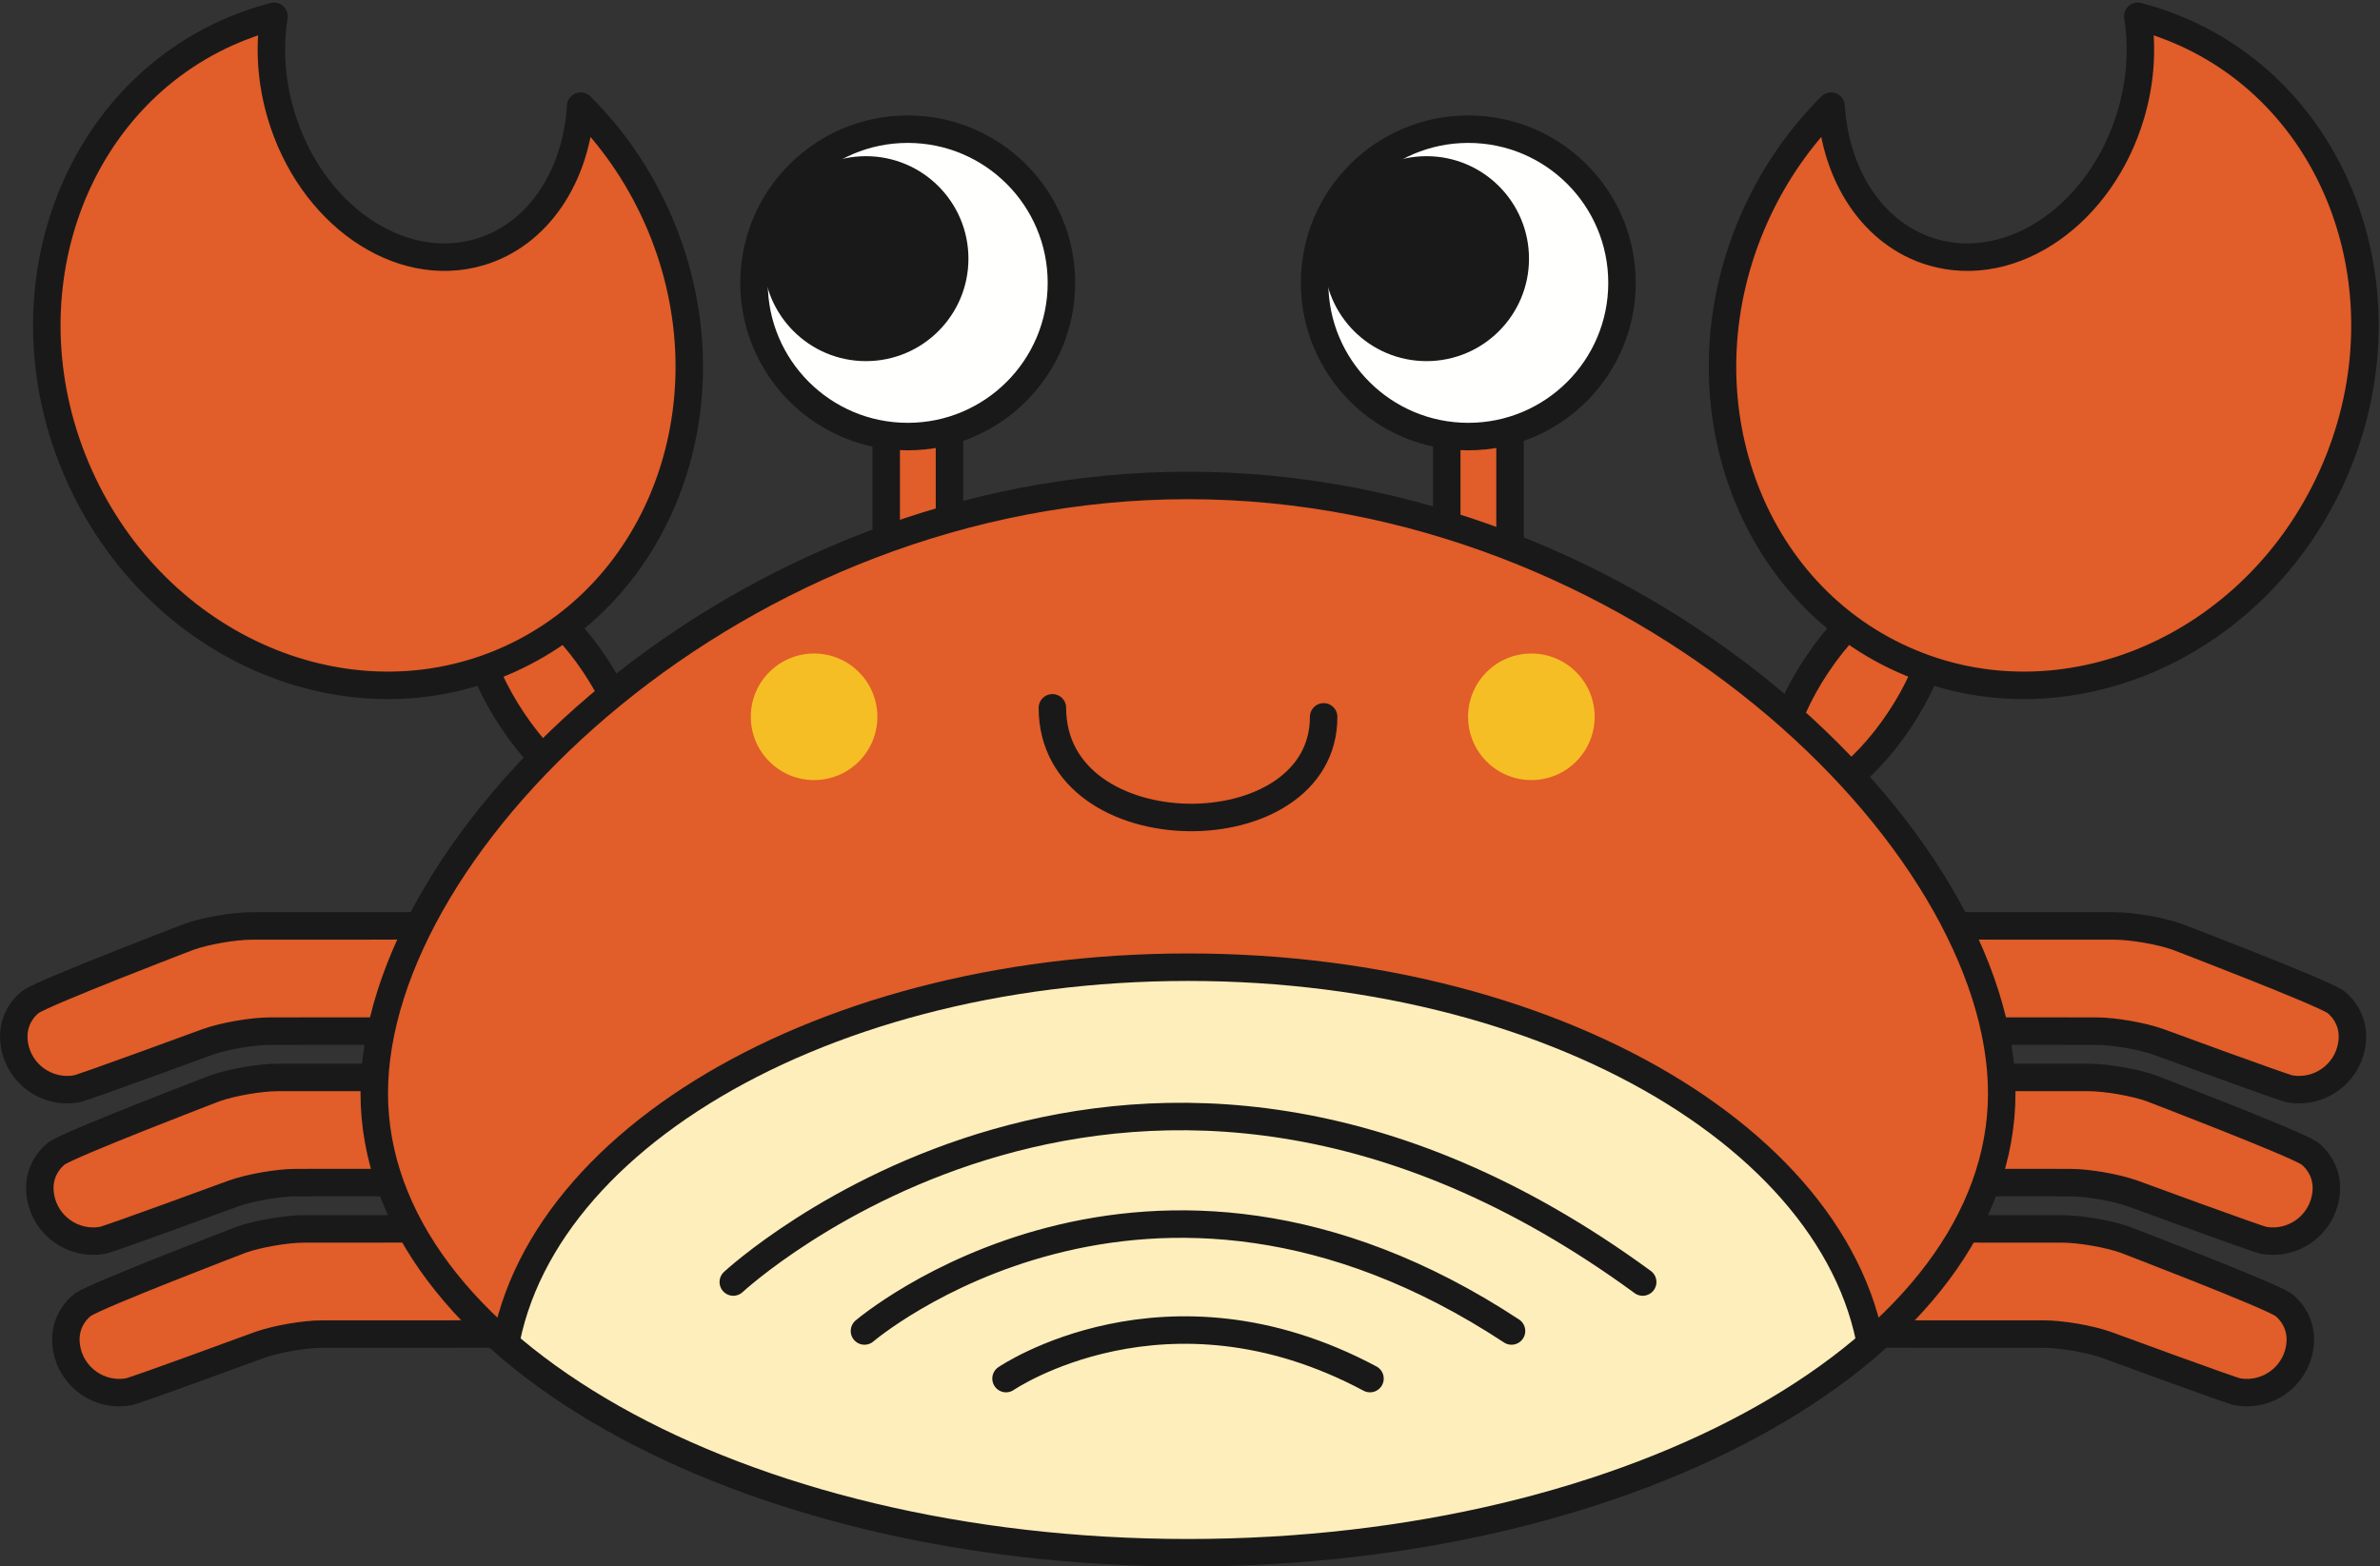 <?xml version="1.0" encoding="UTF-8"?>
<!DOCTYPE svg  PUBLIC '-//W3C//DTD SVG 1.1//EN'  'http://www.w3.org/Graphics/SVG/1.1/DTD/svg11.dtd'>
<svg version="1.1" viewBox="0 0 866 570" xmlns="http://www.w3.org/2000/svg">
<rect x="0" y="0" width="866" height="570" fill="#333333" stroke="none"/>
<defs>
<clipPath id="a">
<path d="m728.36 397.79c0 92.352-132.56 167.21-296.09 167.21s-296.09-74.862-296.09-167.21c0-92.348 132.56-221.15 296.09-221.15s296.09 128.8 296.09 221.15z"/>
</clipPath>
</defs>
<path d="m91.688 336.93c-6.484 4e-3 -16.796 1.784-22.914 3.946 0 0-52.12 19.956-57.49 23.59 0 0-7.824 5.296-6.012 15.862 1.822 10.598 11.902 17.716 22.502 15.894 2.45-0.424 47.598-17.03 47.598-17.03 6.106-2.188 16.414-3.98 22.898-3.988l124.17-0.06c6.488-4e-3 -0.09-38.27-6.578-38.27l-124.17 0.056" fill="#E15D29"/>
<path d="m91.688 336.93c-6.484 4e-3 -16.796 1.784-22.914 3.946 0 0-52.12 19.956-57.49 23.59 0 0-7.824 5.296-6.012 15.862 1.822 10.598 11.902 17.716 22.502 15.894 2.45-0.424 47.598-17.03 47.598-17.03 6.106-2.188 16.414-3.98 22.898-3.988l124.17-0.06c6.488-4e-3 -0.09-38.27-6.578-38.27l-124.17 0.056z" fill-opacity="0" stroke="#1A1919" stroke-linecap="round" stroke-linejoin="round" stroke-width="10"/>
<path d="m101.17 392.05c-6.49 4e-3 -16.802 1.78-22.914 3.94 0 0-52.124 19.962-57.496 23.594 0 0-7.824 5.298-6.008 15.852 1.824 10.606 11.9 17.726 22.504 15.906 2.446-0.426 47.592-17.032 47.592-17.032 6.108-2.19 16.408-3.984 22.902-3.988l124.17-0.062c6.488 0-0.098-38.274-6.58-38.274l-124.17 0.064" fill="#E15D29"/>
<path d="m101.17 392.05c-6.49 4e-3 -16.802 1.78-22.914 3.94 0 0-52.124 19.962-57.496 23.594 0 0-7.824 5.298-6.008 15.852 1.824 10.606 11.9 17.726 22.504 15.906 2.446-0.426 47.592-17.032 47.592-17.032 6.108-2.19 16.408-3.984 22.902-3.988l124.17-0.062c6.488 0-0.098-38.274-6.58-38.274l-124.17 0.064z" fill-opacity="0" stroke="#1A1919" stroke-linecap="round" stroke-linejoin="round" stroke-width="10"/>
<path d="m110.64 447.17c-6.488 4e-3 -16.802 1.782-22.91 3.946 0 0-52.126 19.952-57.496 23.59 0 0-7.824 5.292-6.006 15.854 1.822 10.606 11.896 17.724 22.502 15.908 2.444-0.426 47.59-17.036 47.59-17.036 6.108-2.192 16.414-3.984 22.9-3.988l124.17-0.058c6.488 0-0.09-38.274-6.578-38.274l-124.17 0.058" fill="#E15D29"/>
<path d="m110.64 447.17c-6.488 4e-3 -16.802 1.782-22.91 3.946 0 0-52.126 19.952-57.496 23.59 0 0-7.824 5.292-6.006 15.854 1.822 10.606 11.896 17.724 22.502 15.908 2.444-0.426 47.59-17.036 47.59-17.036 6.108-2.192 16.414-3.984 22.9-3.988l124.17-0.058c6.488 0-0.09-38.274-6.578-38.274l-124.17 0.058z" fill-opacity="0" stroke="#1A1919" stroke-linecap="round" stroke-linejoin="round" stroke-width="10"/>
<path d="m769.29 336.93c6.486 4e-3 16.796 1.784 22.914 3.946 0 0 52.126 19.956 57.494 23.59 0 0 7.818 5.296 6.008 15.862-1.82 10.598-11.898 17.716-22.5 15.894-2.452-0.424-47.6-17.03-47.6-17.03-6.104-2.188-16.408-3.98-22.898-3.988l-124.17-0.06c-6.488-4e-3 0.096-38.27 6.578-38.27l124.17 0.056" fill="#E15D29"/>
<path d="m769.29 336.93c6.486 4e-3 16.796 1.784 22.914 3.946 0 0 52.126 19.956 57.494 23.59 0 0 7.818 5.296 6.008 15.862-1.82 10.598-11.898 17.716-22.5 15.894-2.452-0.424-47.6-17.03-47.6-17.03-6.104-2.188-16.408-3.98-22.898-3.988l-124.17-0.06c-6.488-4e-3 0.096-38.27 6.578-38.27l124.17 0.056z" fill-opacity="0" stroke="#1A1919" stroke-linecap="round" stroke-linejoin="round" stroke-width="10"/>
<path d="m759.81 392.05c6.49 4e-3 16.8 1.78 22.916 3.94 0 0 52.118 19.962 57.492 23.594 0 0 7.824 5.298 6.008 15.852-1.822 10.606-11.9 17.726-22.502 15.906-2.446-0.426-47.594-17.032-47.594-17.032-6.108-2.19-16.408-3.984-22.9-3.988l-124.16-0.062c-6.492 0 0.092-38.274 6.572-38.274l124.17 0.064" fill="#E15D29"/>
<path d="m759.81 392.05c6.49 4e-3 16.8 1.78 22.916 3.94 0 0 52.118 19.962 57.492 23.594 0 0 7.824 5.298 6.008 15.852-1.822 10.606-11.9 17.726-22.502 15.906-2.446-0.426-47.594-17.032-47.594-17.032-6.108-2.19-16.408-3.984-22.9-3.988l-124.16-0.062c-6.492 0 0.092-38.274 6.572-38.274l124.17 0.064z" fill-opacity="0" stroke="#1A1919" stroke-linecap="round" stroke-linejoin="round" stroke-width="10"/>
<path d="m750.33 447.17c6.49 4e-3 16.802 1.782 22.916 3.946 0 0 52.122 19.952 57.49 23.59 0 0 7.828 5.292 6.01 15.854-1.824 10.606-11.894 17.724-22.506 15.908-2.444-0.426-47.588-17.036-47.588-17.036-6.104-2.192-16.412-3.984-22.904-3.988l-124.17-0.058c-6.486 0 0.09-38.274 6.58-38.274l124.17 0.058" fill="#E15D29"/>
<path d="m750.33 447.17c6.49 4e-3 16.802 1.782 22.916 3.946 0 0 52.122 19.952 57.49 23.59 0 0 7.828 5.292 6.01 15.854-1.824 10.606-11.894 17.724-22.506 15.908-2.444-0.426-47.588-17.036-47.588-17.036-6.104-2.192-16.412-3.984-22.904-3.988l-124.17-0.058c-6.486 0 0.09-38.274 6.58-38.274l124.17 0.058z" fill-opacity="0" stroke="#1A1919" stroke-linecap="round" stroke-linejoin="round" stroke-width="10"/>
<path d="m216.48 241.97c13.782 20.654 18.224 41.894 9.924 47.432-8.298 5.532-26.198-6.726-39.976-27.382-13.782-20.656-18.222-41.892-9.918-47.428 8.294-5.536 26.198 6.722 39.97 27.378" fill="#E15D29"/>
<path d="m216.48 241.97c13.782 20.654 18.224 41.894 9.924 47.432-8.298 5.532-26.198-6.726-39.976-27.382-13.782-20.656-18.222-41.892-9.918-47.428 8.294-5.536 26.198 6.722 39.97 27.378z" fill-opacity="0" stroke="#1A1919" stroke-linecap="round" stroke-linejoin="round" stroke-width="10"/>
<path d="m174.4 91.764c-29.254 8.566-61.606-13.97-72.268-50.348-3.568-12.182-4.196-24.344-2.432-35.486-5.742 1.488-11.422 3.462-16.992 5.962-58.02 26.056-82.114 98.23-53.832 161.21 28.282 62.988 98.238 92.928 156.26 66.88 58.008-26.052 82.11-98.228 53.824-161.21-6.964-15.506-16.458-28.994-27.672-40.15-1.542 25.386-15.352 46.828-36.886 53.144" fill="#E15D29"/>
<path d="m174.4 91.764c-29.254 8.566-61.606-13.97-72.268-50.348-3.568-12.182-4.196-24.344-2.432-35.486-5.742 1.488-11.422 3.462-16.992 5.962-58.02 26.056-82.114 98.23-53.832 161.21 28.282 62.988 98.238 92.928 156.26 66.88 58.008-26.052 82.11-98.228 53.824-161.21-6.964-15.506-16.458-28.994-27.672-40.15-1.542 25.386-15.352 46.828-36.886 53.144z" fill-opacity="0" stroke="#1A1919" stroke-linecap="round" stroke-linejoin="round" stroke-width="10"/>
<path d="m661.08 241.97c-13.78 20.654-18.22 41.894-9.918 47.432 8.298 5.532 26.198-6.726 39.974-27.382 13.778-20.656 18.218-41.892 9.922-47.428-8.3-5.536-26.198 6.722-39.978 27.378" fill="#E15D29"/>
<path d="m661.08 241.97c-13.78 20.654-18.22 41.894-9.918 47.432 8.298 5.532 26.198-6.726 39.974-27.382 13.778-20.656 18.218-41.892 9.922-47.428-8.3-5.536-26.198 6.722-39.978 27.378z" fill-opacity="0" stroke="#1A1919" stroke-linecap="round" stroke-linejoin="round" stroke-width="10"/>
<path d="m703.17 91.764c29.248 8.566 61.598-13.97 72.266-50.348 3.568-12.182 4.196-24.344 2.428-35.486 5.738 1.488 11.424 3.462 16.992 5.962 58.016 26.056 82.112 98.23 53.826 161.21-28.278 62.988-98.236 92.928-156.25 66.88-58.014-26.052-82.11-98.228-53.832-161.21 6.966-15.506 16.464-28.994 27.67-40.15 1.546 25.386 15.354 46.828 36.896 53.144" fill="#E15D29"/>
<path d="m703.17 91.764c29.248 8.566 61.598-13.97 72.266-50.348 3.568-12.182 4.196-24.344 2.428-35.486 5.738 1.488 11.424 3.462 16.992 5.962 58.016 26.056 82.112 98.23 53.826 161.21-28.278 62.988-98.236 92.928-156.25 66.88-58.014-26.052-82.11-98.228-53.832-161.21 6.966-15.506 16.464-28.994 27.67-40.15 1.546 25.386 15.354 46.828 36.896 53.144z" fill-opacity="0" stroke="#1A1919" stroke-linecap="round" stroke-linejoin="round" stroke-width="10"/>
<path d="m526.42 116.09h23.036v88.826h-23.036z" fill="#E15D29"/>
<path d="m526.42 116.09h23.036v88.826h-23.036z" fill-opacity="0" stroke="#1A1919" stroke-linecap="round" stroke-linejoin="round" stroke-width="10"/>
<path d="m590.19 102.93c0 30.886-25.042 55.928-55.928 55.928-30.888 0-55.928-25.042-55.928-55.928 0-30.888 25.04-55.928 55.928-55.928 30.886 0 55.928 25.04 55.928 55.928" fill="#FFFFFE"/>
<path d="m590.19 102.93c0 30.886-25.042 55.928-55.928 55.928-30.888 0-55.928-25.042-55.928-55.928 0-30.888 25.04-55.928 55.928-55.928 30.886 0 55.928 25.04 55.928 55.928z" fill-opacity="0" stroke="#1A1919" stroke-width="10"/>
<path d="m556.35 94.122c0 20.59-16.694 37.282-37.282 37.282-20.596 0-37.29-16.692-37.29-37.282 0-20.596 16.694-37.288 37.29-37.288 20.588 0 37.282 16.692 37.282 37.288" fill="#1A1919"/>
<path d="m322.46 116.09h23.028v88.826h-23.028z" fill="#E15D29"/>
<path d="m322.46 116.09h23.028v88.826h-23.028z" fill-opacity="0" stroke="#1A1919" stroke-linecap="round" stroke-linejoin="round" stroke-width="10"/>
<path d="m386.22 102.93c0 30.886-25.04 55.928-55.93 55.928-30.884 0-55.928-25.042-55.928-55.928 0-30.888 25.044-55.928 55.928-55.928 30.89 0 55.93 25.04 55.93 55.928" fill="#FFFFFE"/>
<path d="m386.22 102.93c0 30.886-25.04 55.928-55.93 55.928-30.884 0-55.928-25.042-55.928-55.928 0-30.888 25.044-55.928 55.928-55.928 30.89 0 55.93 25.04 55.93 55.928z" fill-opacity="0" stroke="#1A1919" stroke-width="10"/>
<path d="m352.38 94.122c0 20.59-16.696 37.282-37.296 37.282-20.588 0-37.282-16.692-37.282-37.282 0-20.596 16.694-37.288 37.282-37.288 20.6 0 37.296 16.692 37.296 37.288" fill="#1A1919"/>
<path d="m730.26 397.79c0 92.352-132.57 167.21-296.09 167.21-163.52 0-296.09-74.862-296.09-167.21 0-92.348 132.57-221.15 296.09-221.15 163.52 0 296.09 128.8 296.09 221.15" fill="#E15D29"/>
<g clip-path="url(#a)">
<path d="m682.31 507.02c0 85.642-111.95 155.07-250.03 155.07-138.09 0-250.03-69.432-250.03-155.07 0-85.648 111.94-155.08 250.03-155.08 138.09 0 250.03 69.43 250.03 155.08" fill="#FEEEBB"/>
<path d="m682.31 507.02c0 85.642-111.95 155.07-250.03 155.07-138.09 0-250.03-69.432-250.03-155.07 0-85.648 111.94-155.08 250.03-155.08 138.09 0 250.03 69.43 250.03 155.08z" fill-opacity="0" stroke="#1A1919" stroke-width="10"/>
</g>
<path d="m728.36 397.79c0 92.352-132.56 167.21-296.09 167.21s-296.09-74.862-296.09-167.21c0-92.348 132.56-221.15 296.09-221.15s296.09 128.8 296.09 221.15z" fill-opacity="0" stroke="#1A1919" stroke-width="10"/>
<path d="m366.06 501.63s58.066-39.736 132.43 0m-183.94-17.318s102.37-87.526 235.44 0m-283.17-17.816s145.71-135.51 330.9 0" fill-opacity="0" stroke="#1A1919" stroke-linecap="round" stroke-linejoin="round" stroke-width="10"/>
<path d="m319.25 260.82c0 12.72-10.312 23.03-23.03 23.03-12.716 0-23.032-10.31-23.032-23.03 0-12.714 10.316-23.026 23.032-23.026 12.718 0 23.03 10.312 23.03 23.026" fill="#F6BE25"/>
<path d="m580.24 260.82c0 12.72-10.314 23.03-23.032 23.03s-23.028-10.31-23.028-23.03c0-12.714 10.31-23.026 23.028-23.026s23.032 10.312 23.032 23.026" fill="#F6BE25"/>
<path d="m382.93 257.56c0 52.636 98.7 52.636 98.7 3.292" fill-opacity="0" stroke="#1A1919" stroke-linecap="round" stroke-linejoin="round" stroke-width="10"/>
</svg>
